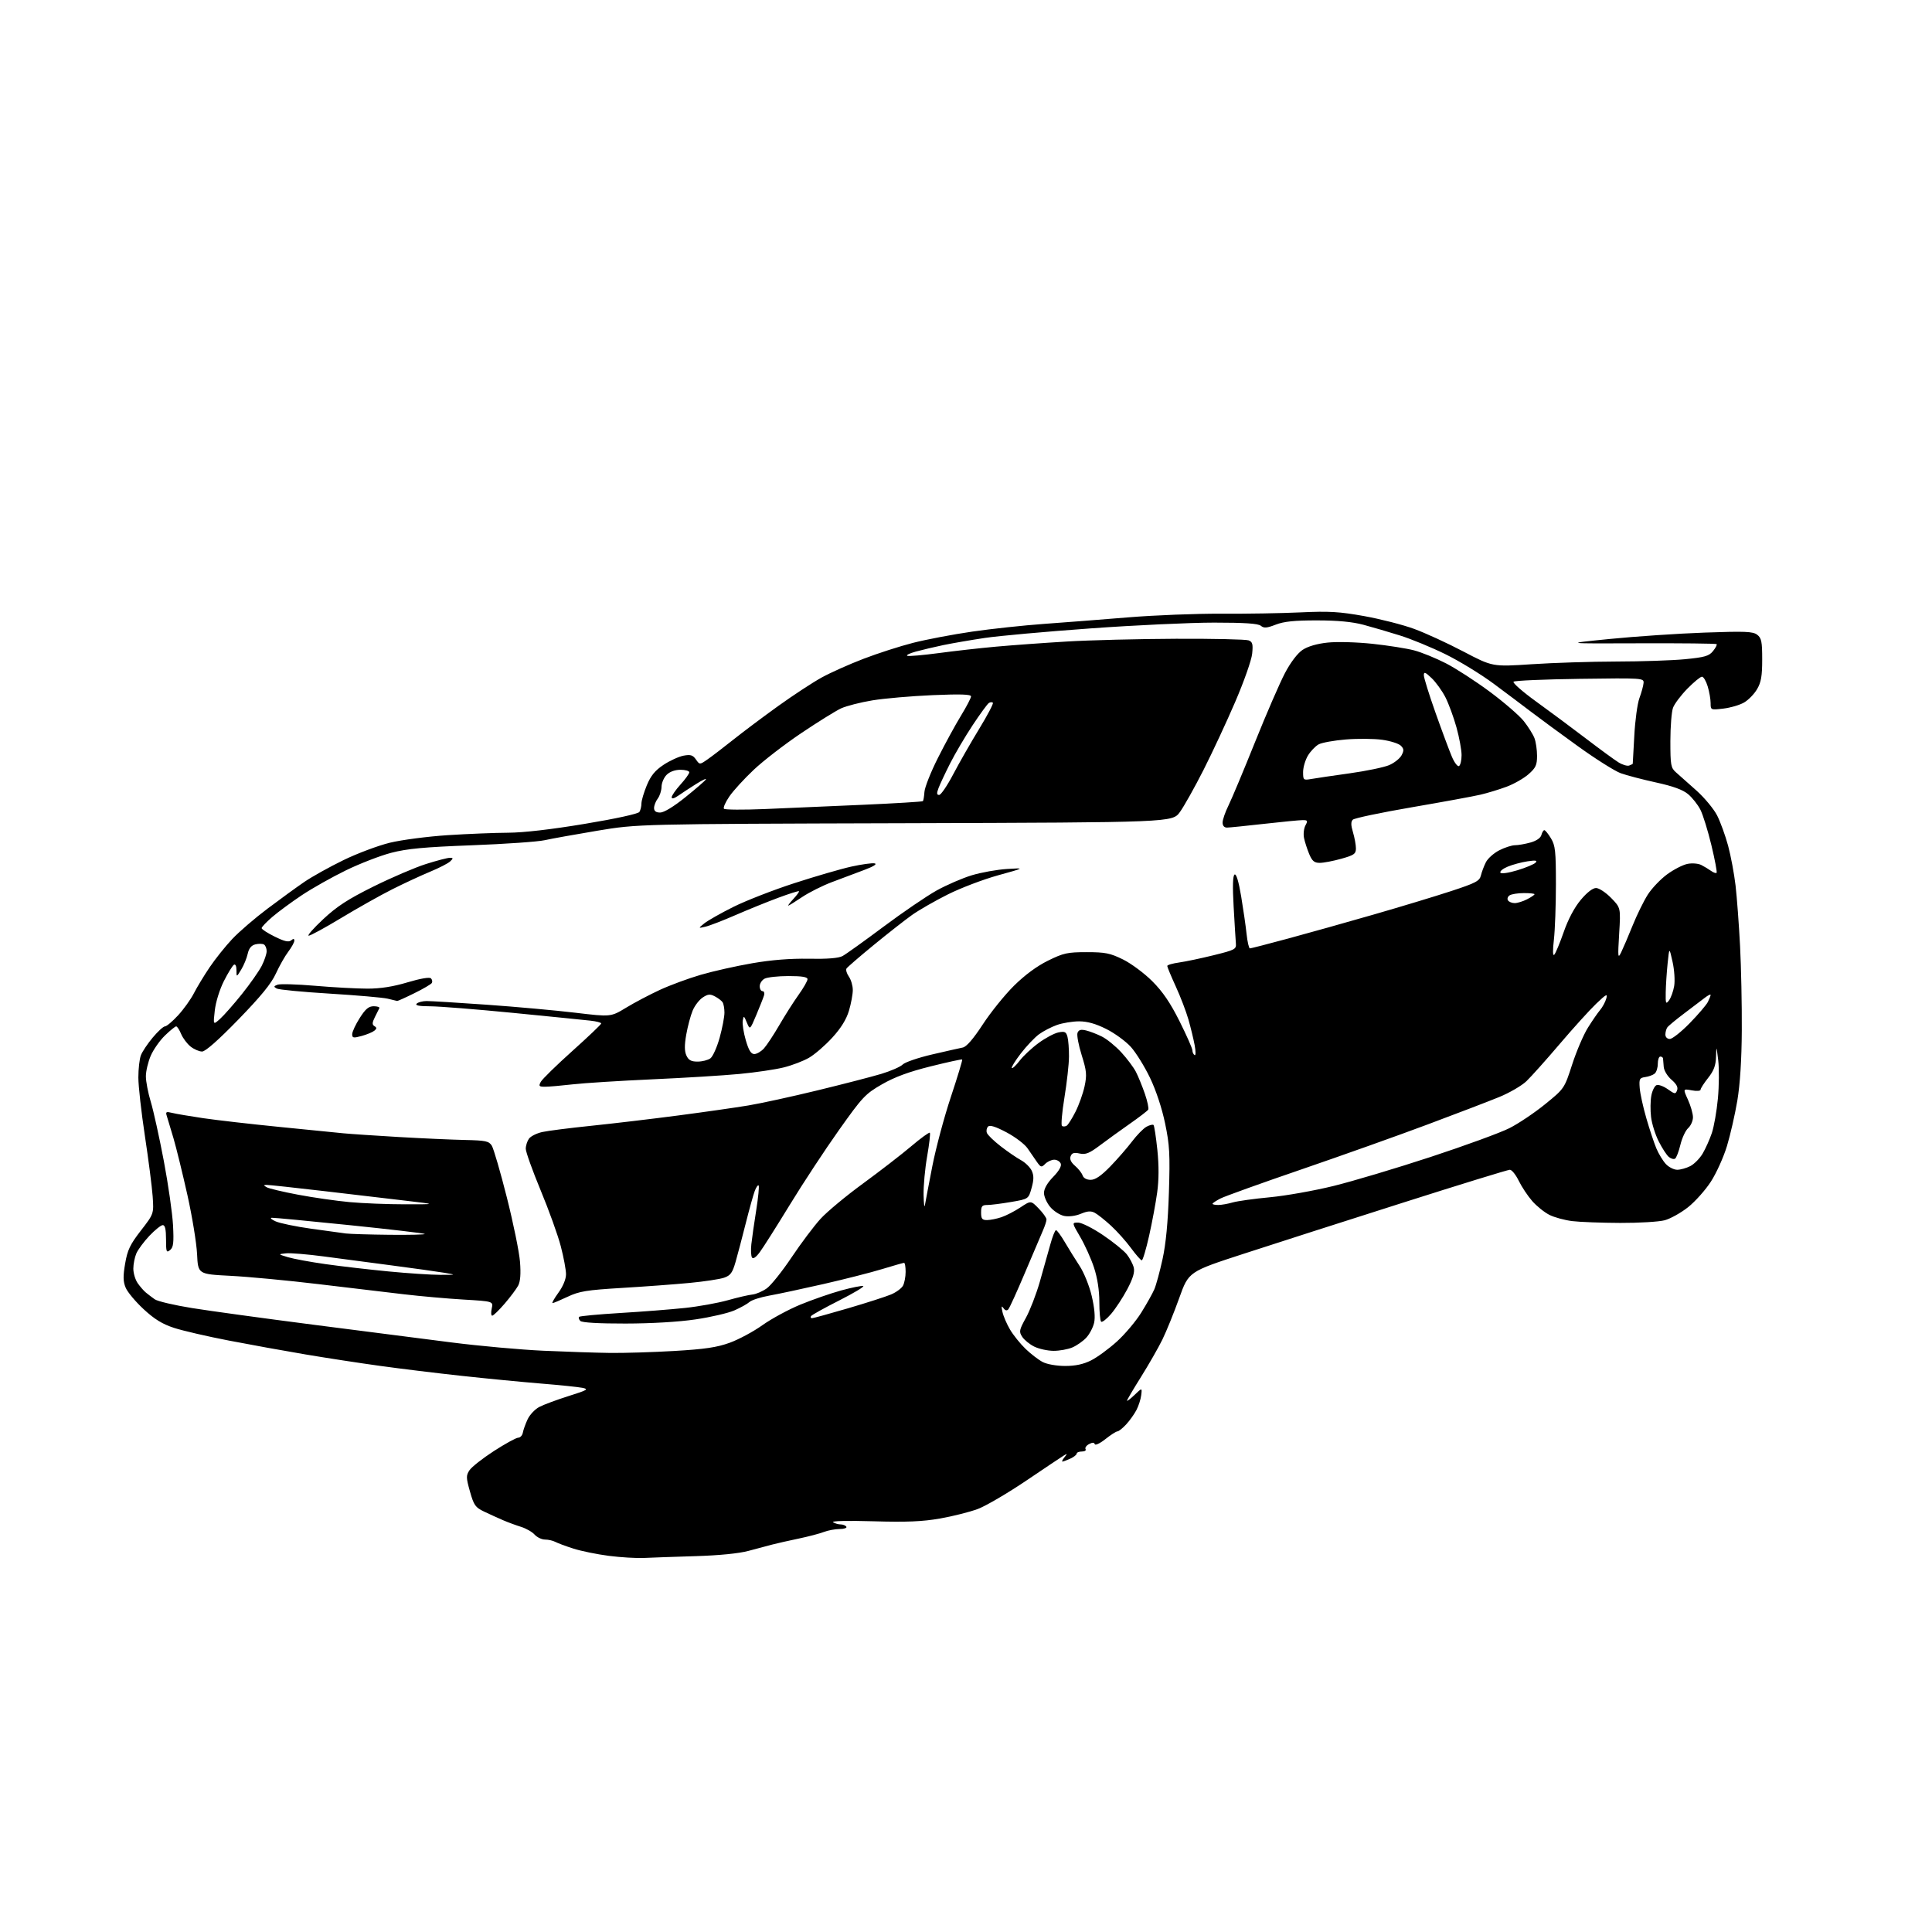 <?xml version="1.0" encoding="UTF-8" standalone="no"?>
<svg 
  version="1.1" 
  xmlns="http://www.w3.org/2000/svg" 
  xmlns:xlink="http://www.w3.org/1999/xlink" 
  xmlns:svg="http://www.w3.org/2000/svg"
  xmlns:rdf="http://www.w3.org/1999/02/22-rdf-syntax-ns#"
  xmlns:cc="http://creativecommons.org/ns#"
  xmlns:dc="http://purl.org/dc/elements/1.1/"
  viewBox="0 0 768 768"
  width="768"
  height="768"
>
<style>svg {background-color: white; }</style>"
<path stroke="none" fill="black" fill-rule="evenodd" d="M256.00,619.31C252.97,619.45 246.68,619.07 242.00,618.47C237.32,617.86 231.03,616.58 228.00,615.61C224.97,614.65 221.72,613.44 220.76,612.93C219.81,612.42 217.97,612.00 216.67,612.00C215.37,612.00 213.51,611.12 212.53,610.04C211.56,608.96 209.13,607.57 207.13,606.95C205.13,606.33 201.93,605.15 200.00,604.32C198.07,603.49 194.71,601.96 192.52,600.92C188.95,599.22 188.38,598.41 186.82,592.91C185.26,587.37 185.24,586.56 186.63,584.44C187.48,583.15 191.84,579.72 196.33,576.81C200.83,573.91 205.17,571.52 205.99,571.51C206.80,571.50 207.64,570.60 207.84,569.50C208.03,568.40 208.89,566.02 209.73,564.21C210.58,562.39 212.67,560.18 214.38,559.28C216.10,558.38 221.32,556.44 226.00,554.96C233.55,552.58 234.17,552.22 231.50,551.68C229.85,551.35 222.43,550.58 215.00,549.98C207.57,549.37 193.40,548.00 183.50,546.92C173.60,545.85 158.97,544.06 151.00,542.95C143.03,541.85 129.75,539.81 121.50,538.42C113.25,537.03 99.53,534.55 91.00,532.90C82.47,531.26 72.67,528.99 69.20,527.86C64.54,526.34 61.39,524.41 57.08,520.41C53.87,517.44 50.66,513.60 49.95,511.87C48.92,509.40 48.88,507.33 49.75,502.27C50.67,496.89 51.70,494.72 56.01,489.16C61.17,482.50 61.17,482.50 60.68,475.50C60.40,471.65 59.01,460.85 57.59,451.50C56.17,442.15 55.00,431.72 55.00,428.32C55.00,424.91 55.45,420.95 56.00,419.51C56.54,418.07 58.66,414.89 60.71,412.45C62.75,410.00 64.95,408.00 65.58,408.00C66.22,408.00 68.57,406.02 70.80,403.60C73.03,401.18 75.85,397.24 77.07,394.85C78.29,392.46 81.11,387.80 83.34,384.50C85.57,381.20 89.61,376.14 92.33,373.26C95.05,370.37 101.38,364.93 106.39,361.17C111.40,357.40 117.97,352.63 121.00,350.56C124.03,348.49 131.00,344.61 136.50,341.93C142.00,339.25 150.32,336.13 155.00,334.99C159.68,333.86 170.03,332.51 178.00,331.99C185.97,331.48 196.78,331.04 202.00,331.02C208.03,331.00 219.15,329.72 232.43,327.50C244.69,325.47 253.70,323.50 254.17,322.76C254.61,322.07 254.98,320.55 254.98,319.38C254.99,318.22 255.96,314.96 257.13,312.14C258.72,308.32 260.40,306.26 263.77,304.03C266.26,302.38 269.83,300.75 271.71,300.39C274.51,299.87 275.41,300.14 276.64,301.89C278.14,304.04 278.14,304.04 281.32,301.82C283.07,300.60 287.65,297.10 291.50,294.03C295.35,290.96 303.39,284.93 309.36,280.64C315.34,276.35 323.11,271.25 326.63,269.32C330.15,267.38 337.64,264.03 343.27,261.88C348.89,259.72 357.77,256.86 363.00,255.53C368.23,254.20 378.80,252.19 386.50,251.07C394.20,249.96 407.02,248.58 415.00,248.01C422.98,247.44 438.05,246.27 448.50,245.41C458.95,244.55 475.60,243.90 485.50,243.96C495.40,244.02 509.57,243.78 517.00,243.43C528.31,242.90 532.40,243.14 542.24,244.90C548.69,246.06 557.62,248.34 562.07,249.97C566.53,251.59 575.38,255.66 581.74,259.00C593.31,265.07 593.31,265.07 608.89,264.04C617.46,263.47 632.57,262.99 642.48,262.97C652.39,262.96 664.68,262.54 669.78,262.05C677.67,261.28 679.34,260.80 680.94,258.83C681.98,257.55 682.63,256.30 682.38,256.05C682.14,255.81 668.34,255.66 651.72,255.72C621.50,255.84 621.50,255.84 640.00,253.99C650.17,252.98 667.05,251.84 677.50,251.47C693.73,250.89 696.79,251.01 698.50,252.31C700.22,253.63 700.50,255.02 700.50,262.17C700.50,268.75 700.07,271.23 698.46,273.96C697.35,275.87 695.03,278.25 693.31,279.25C691.60,280.25 687.90,281.34 685.10,281.67C680.05,282.27 680.00,282.25 680.00,279.51C680.00,277.98 679.48,274.99 678.84,272.87C678.20,270.74 677.18,269.00 676.55,269.00C675.93,269.00 673.33,271.14 670.77,273.75C668.21,276.36 665.64,279.77 665.06,281.32C664.48,282.86 664.00,288.84 664.00,294.60C664.00,304.21 664.19,305.23 666.25,307.04C667.49,308.12 671.14,311.36 674.36,314.25C677.58,317.13 681.29,321.61 682.60,324.19C683.90,326.77 685.86,332.17 686.95,336.19C688.03,340.21 689.36,347.32 689.91,352.00C690.45,356.68 691.26,367.48 691.70,376.00C692.14,384.52 692.45,399.60 692.39,409.50C692.33,421.21 691.70,431.00 690.62,437.50C689.69,443.00 687.84,451.12 686.50,455.55C685.16,459.98 682.28,466.35 680.10,469.72C677.93,473.08 673.84,477.66 671.01,479.90C668.19,482.13 664.01,484.46 661.74,485.07C659.46,485.68 651.50,486.16 644.05,486.13C636.60,486.10 628.02,485.78 625.00,485.41C621.98,485.04 617.88,483.93 615.91,482.93C613.93,481.93 610.86,479.47 609.09,477.45C607.32,475.43 604.91,471.80 603.73,469.39C602.56,466.98 600.97,465.00 600.19,465.00C599.41,465.00 580.27,470.89 557.64,478.10C535.01,485.30 506.60,494.41 494.51,498.35C472.52,505.50 472.52,505.50 468.76,516.00C466.69,521.77 463.68,529.20 462.06,532.51C460.44,535.81 456.61,542.49 453.56,547.36C450.50,552.23 448.00,556.48 448.00,556.79C448.00,557.11 449.35,556.08 451.00,554.50C454.01,551.62 454.01,551.62 453.66,554.56C453.47,556.18 452.62,558.85 451.76,560.50C450.90,562.15 449.05,564.74 447.65,566.25C446.24,567.76 444.69,569.00 444.19,569.00C443.68,569.00 441.54,570.38 439.41,572.07C437.29,573.76 435.39,574.66 435.19,574.08C434.95,573.34 434.25,573.33 432.89,574.06C431.82,574.63 431.21,575.53 431.53,576.05C431.85,576.57 431.19,577.00 430.06,577.00C428.93,577.00 428.00,577.38 428.00,577.84C428.00,578.30 426.85,579.20 425.45,579.84C424.05,580.48 422.65,581.00 422.33,581.00C422.01,581.00 422.37,580.24 423.13,579.31C424.31,577.85 424.29,577.74 423.00,578.51C422.18,579.01 415.43,583.52 408.00,588.54C400.57,593.56 391.88,598.65 388.68,599.85C385.48,601.04 378.73,602.75 373.68,603.63C366.65,604.86 360.43,605.12 347.13,604.73C337.12,604.44 330.34,604.60 331.13,605.10C331.88,605.58 333.26,605.98 334.19,605.98C335.12,605.99 336.13,606.40 336.44,606.90C336.74,607.39 335.53,607.81 333.75,607.81C331.96,607.82 329.15,608.35 327.50,608.98C325.86,609.62 321.36,610.80 317.50,611.61C313.65,612.41 308.93,613.48 307.00,613.98C305.07,614.48 300.80,615.62 297.50,616.51C293.77,617.52 285.82,618.31 276.50,618.59C268.25,618.84 259.02,619.16 256.00,619.31zM423.39,542.99C427.47,543.00 430.64,542.32 433.70,540.79C436.13,539.58 440.75,536.20 443.97,533.29C447.19,530.37 451.57,525.18 453.70,521.74C455.83,518.31 458.15,514.17 458.86,512.53C459.57,510.90 461.04,505.50 462.13,500.53C463.47,494.40 464.28,485.88 464.66,474.00C465.14,458.80 464.94,455.20 463.15,446.59C461.90,440.56 459.55,433.45 457.15,428.45C454.98,423.93 451.54,418.39 449.52,416.15C447.49,413.91 443.10,410.71 439.76,409.04C435.57,406.94 432.22,406.00 428.97,406.00C426.37,406.00 422.41,406.65 420.16,407.44C417.91,408.24 414.68,409.91 412.98,411.17C411.28,412.43 408.05,415.84 405.80,418.75C403.56,421.67 401.94,424.28 402.22,424.55C402.50,424.83 403.89,423.52 405.33,421.64C406.76,419.76 410.15,416.59 412.86,414.61C415.56,412.62 419.11,410.73 420.75,410.40C423.26,409.90 423.81,410.16 424.34,412.15C424.69,413.44 424.96,416.98 424.94,420.00C424.92,423.02 424.10,430.36 423.13,436.30C422.15,442.24 421.72,447.33 422.17,447.61C422.63,447.89 423.46,447.83 424.02,447.49C424.58,447.14 426.16,444.65 427.52,441.95C428.89,439.25 430.51,434.70 431.13,431.85C432.10,427.29 431.96,425.76 429.98,419.42C428.73,415.45 427.99,411.47 428.33,410.57C428.80,409.37 429.67,409.12 431.73,409.62C433.25,409.98 436.10,411.08 438.04,412.06C439.99,413.03 443.44,415.84 445.71,418.30C447.98,420.76 450.59,424.25 451.53,426.05C452.46,427.85 454.06,431.78 455.10,434.78C456.13,437.78 456.73,440.63 456.44,441.10C456.14,441.58 452.89,444.08 449.20,446.66C445.52,449.23 440.16,453.11 437.29,455.26C433.03,458.47 431.56,459.06 429.17,458.54C426.94,458.05 426.10,458.30 425.59,459.63C425.14,460.79 425.73,462.05 427.34,463.43C428.67,464.57 430.02,466.29 430.35,467.25C430.71,468.32 431.95,469.00 433.56,469.00C435.40,469.00 437.70,467.44 441.34,463.70C444.18,460.78 448.07,456.30 450.00,453.76C451.93,451.21 454.51,448.57 455.75,447.89C456.99,447.22 458.24,446.91 458.55,447.21C458.85,447.52 459.53,451.98 460.07,457.13C460.71,463.38 460.69,469.00 460.00,474.00C459.44,478.12 457.99,485.89 456.79,491.25C455.58,496.61 454.28,501.00 453.88,501.00C453.49,501.00 451.57,498.82 449.61,496.15C447.65,493.48 444.08,489.48 441.67,487.26C439.26,485.04 436.36,482.73 435.23,482.13C433.68,481.29 432.33,481.38 429.65,482.50C427.56,483.37 424.87,483.72 423.04,483.36C421.35,483.02 418.84,481.42 417.48,479.79C416.12,478.17 415.00,475.66 415.00,474.22C415.00,472.54 416.32,470.23 418.63,467.86C420.94,465.50 422.05,463.57 421.67,462.57C421.33,461.71 420.18,461.00 419.10,461.00C418.02,461.00 416.41,461.74 415.51,462.63C414.00,464.15 413.75,464.09 412.19,461.88C411.26,460.57 409.59,458.15 408.48,456.50C407.37,454.85 403.61,451.99 400.13,450.14C395.76,447.83 393.49,447.11 392.77,447.83C392.20,448.40 391.99,449.54 392.31,450.36C392.63,451.19 395.10,453.58 397.82,455.68C400.53,457.78 404.16,460.27 405.88,461.20C407.59,462.14 409.51,464.03 410.14,465.41C411.01,467.31 410.99,468.97 410.06,472.27C408.85,476.62 408.85,476.62 401.90,477.81C398.09,478.46 393.85,479.00 392.48,479.00C390.39,479.00 390.00,479.47 390.00,482.00C390.00,484.48 390.41,485.00 392.35,485.00C393.64,485.00 396.23,484.48 398.10,483.85C399.97,483.22 403.37,481.47 405.65,479.95C409.80,477.20 409.80,477.20 412.90,480.40C414.61,482.16 416.00,484.12 416.00,484.76C416.00,485.41 415.35,487.41 414.55,489.22C413.75,491.02 410.54,498.57 407.41,506.00C404.27,513.42 401.31,519.95 400.81,520.49C400.23,521.13 399.55,520.96 398.88,519.99C398.10,518.88 398.00,519.27 398.49,521.50C398.84,523.15 400.19,526.30 401.49,528.50C402.78,530.70 405.56,534.16 407.67,536.19C409.78,538.22 412.85,540.58 414.50,541.43C416.21,542.32 420.03,542.99 423.39,542.99zM242.50,537.81C248.00,537.88 259.50,537.53 268.05,537.03C280.24,536.31 284.99,535.61 290.09,533.76C293.66,532.46 299.49,529.33 303.04,526.80C306.59,524.26 313.37,520.59 318.10,518.63C322.84,516.68 330.17,514.13 334.39,512.97C338.62,511.81 342.56,511.02 343.15,511.22C343.74,511.41 339.43,514.00 333.56,516.97C327.69,519.94 322.67,522.73 322.39,523.18C322.11,523.63 322.29,524.00 322.79,524.00C323.29,524.00 329.73,522.23 337.10,520.07C344.47,517.91 352.17,515.43 354.21,514.57C356.26,513.71 358.39,512.13 358.96,511.07C359.53,510.00 360.00,507.53 360.00,505.57C360.00,503.60 359.73,502.00 359.39,502.00C359.06,502.00 355.12,503.12 350.63,504.49C346.15,505.86 335.64,508.53 327.28,510.44C318.93,512.34 309.26,514.41 305.79,515.03C302.33,515.65 298.81,516.79 297.96,517.54C297.12,518.30 294.42,519.81 291.96,520.89C289.51,521.97 282.55,523.59 276.50,524.48C269.79,525.48 258.92,526.12 248.63,526.13C238.02,526.15 231.36,525.76 230.70,525.10C230.11,524.51 229.89,523.78 230.20,523.46C230.52,523.15 237.91,522.46 246.64,521.93C255.36,521.41 266.90,520.50 272.28,519.93C277.67,519.36 285.32,517.98 289.28,516.87C293.25,515.75 297.68,514.73 299.11,514.59C300.55,514.45 303.11,513.34 304.81,512.14C306.50,510.93 310.95,505.37 314.69,499.78C318.44,494.19 323.61,487.31 326.18,484.50C328.75,481.68 336.37,475.35 343.10,470.44C349.82,465.52 358.43,458.87 362.23,455.65C366.02,452.43 369.35,450.02 369.62,450.28C369.89,450.55 369.41,454.76 368.56,459.64C367.70,464.51 367.07,471.43 367.14,475.00C367.21,478.57 367.46,480.38 367.68,479.00C367.91,477.62 369.24,470.65 370.63,463.50C372.03,456.35 375.34,443.98 378.00,436.00C380.65,428.02 382.67,421.35 382.49,421.17C382.32,420.99 376.66,422.22 369.93,423.90C361.23,426.07 355.63,428.14 350.59,431.04C343.96,434.86 342.86,436.03 333.50,449.22C328.00,456.97 319.21,470.33 313.97,478.91C308.73,487.48 303.36,495.96 302.03,497.75C300.50,499.82 299.37,500.59 298.92,499.87C298.54,499.25 298.42,496.89 298.67,494.62C298.91,492.36 299.78,486.28 300.60,481.13C301.42,475.97 301.85,471.52 301.57,471.24C301.29,470.95 300.59,471.94 300.03,473.42C299.47,474.90 297.85,480.70 296.44,486.31C295.03,491.91 293.21,498.83 292.39,501.67C291.16,505.95 290.38,507.02 287.86,507.90C286.18,508.49 280.01,509.42 274.15,509.98C268.29,510.54 256.18,511.44 247.24,511.97C233.15,512.82 230.27,513.29 225.64,515.48C222.71,516.86 220.01,518.00 219.65,518.00C219.28,518.00 220.34,516.13 221.99,513.85C223.83,511.32 225.00,508.47 225.00,506.54C225.00,504.80 224.07,499.80 222.93,495.44C221.80,491.07 218.20,481.07 214.93,473.21C211.67,465.35 209.00,457.90 209.00,456.65C209.00,455.40 209.58,453.60 210.28,452.63C210.98,451.67 213.34,450.49 215.53,450.00C217.71,449.51 226.47,448.40 235.00,447.52C243.53,446.64 259.05,444.80 269.50,443.43C279.95,442.06 292.55,440.26 297.50,439.43C302.45,438.61 314.82,435.91 325.00,433.43C335.18,430.96 346.58,428.01 350.34,426.88C354.09,425.75 357.92,424.08 358.84,423.16C359.76,422.24 365.01,420.45 370.50,419.17C376.00,417.89 381.50,416.65 382.72,416.41C384.19,416.12 386.89,413.00 390.66,407.24C393.80,402.43 399.37,395.52 403.04,391.88C407.37,387.60 412.14,384.07 416.59,381.88C422.76,378.84 424.32,378.50 431.98,378.50C439.35,378.50 441.29,378.89 446.39,381.39C449.64,382.99 454.88,386.88 458.04,390.04C462.20,394.20 465.21,398.62 468.90,405.99C471.70,411.59 474.00,416.79 474.00,417.53C474.00,418.27 474.39,419.12 474.87,419.42C475.35,419.72 475.37,418.00 474.90,415.50C474.44,413.05 473.33,408.45 472.42,405.27C471.51,402.10 469.25,396.17 467.38,392.11C465.52,388.04 464.00,384.39 464.00,383.99C464.00,383.59 466.14,382.96 468.75,382.60C471.36,382.23 477.55,380.93 482.50,379.70C490.96,377.61 491.49,377.33 491.28,374.99C491.17,373.62 490.76,367.05 490.39,360.40C489.93,352.30 490.06,348.08 490.76,347.65C491.43,347.23 492.38,350.35 493.37,356.25C494.22,361.34 495.20,368.09 495.53,371.25C495.87,374.41 496.46,377.00 496.86,377.00C497.25,377.00 504.08,375.24 512.03,373.09C519.99,370.94 535.27,366.66 546.00,363.56C556.73,360.47 570.58,356.28 576.79,354.24C586.64,351.01 588.15,350.22 588.68,348.02C589.01,346.63 589.90,344.27 590.66,342.76C591.42,341.25 593.81,339.12 595.98,338.01C598.15,336.90 600.95,336.00 602.21,335.99C603.47,335.99 606.24,335.51 608.36,334.92C610.76,334.25 612.42,333.11 612.73,331.92C613.01,330.86 613.53,330.00 613.90,330.00C614.27,330.00 615.45,331.46 616.53,333.25C618.26,336.10 618.50,338.36 618.50,351.50C618.50,359.75 618.14,369.65 617.70,373.50C617.19,377.96 617.24,380.14 617.85,379.50C618.38,378.95 620.06,374.90 621.60,370.50C623.35,365.46 625.85,360.74 628.35,357.75C630.81,354.80 633.12,353.00 634.45,353.00C635.63,353.00 638.32,354.77 640.43,356.93C644.27,360.86 644.27,360.86 643.64,371.18C643.07,380.67 643.14,381.26 644.47,378.50C645.27,376.85 647.31,372.08 649.00,367.89C650.69,363.71 653.38,358.22 654.98,355.69C656.58,353.16 660.06,349.51 662.70,347.57C665.34,345.63 669.00,343.76 670.83,343.40C672.68,343.04 675.11,343.24 676.33,343.87C677.52,344.48 679.27,345.54 680.20,346.21C681.14,346.88 682.11,347.22 682.37,346.96C682.63,346.71 681.70,341.77 680.31,336.00C678.92,330.22 676.95,323.87 675.94,321.88C674.92,319.88 672.73,317.11 671.07,315.71C668.97,313.94 665.11,312.53 658.28,311.04C652.90,309.86 646.60,308.21 644.27,307.37C641.94,306.53 634.29,301.71 627.27,296.65C620.25,291.59 611.87,285.43 608.65,282.97C605.43,280.51 598.68,275.44 593.65,271.71C588.62,267.98 580.00,262.71 574.50,260.02C569.00,257.32 560.90,253.98 556.50,252.61C552.10,251.23 545.58,249.32 542.00,248.36C537.56,247.18 531.70,246.62 523.50,246.62C514.56,246.61 510.38,247.04 507.11,248.31C503.55,249.69 502.43,249.77 501.21,248.76C500.12,247.86 494.84,247.50 482.60,247.50C473.19,247.50 451.10,248.53 433.50,249.80C415.90,251.06 397.00,252.77 391.50,253.59C386.01,254.41 378.58,255.69 375.00,256.43C371.43,257.18 366.48,258.35 364.00,259.03C361.52,259.71 360.04,260.46 360.69,260.70C361.35,260.93 366.97,260.44 373.19,259.61C379.41,258.77 389.68,257.62 396.00,257.05C402.32,256.48 414.93,255.56 424.00,255.02C433.07,254.47 452.65,253.98 467.50,253.92C482.35,253.86 495.34,254.15 496.36,254.56C497.91,255.17 498.14,256.08 497.75,259.90C497.49,262.43 494.46,271.02 491.02,279.00C487.59,286.98 481.91,299.17 478.40,306.09C474.89,313.01 470.67,320.53 469.03,322.80C466.04,326.92 466.04,326.92 359.77,327.24C253.50,327.55 253.50,327.55 237.42,330.23C228.58,331.71 219.16,333.40 216.48,334.00C213.80,334.60 200.79,335.51 187.56,336.01C168.57,336.73 161.81,337.36 155.50,339.01C151.10,340.16 143.00,343.30 137.50,345.98C132.00,348.66 124.12,353.10 120.00,355.84C115.88,358.59 110.59,362.48 108.25,364.49C105.91,366.51 104.00,368.51 104.00,368.95C104.00,369.39 106.34,370.91 109.21,372.32C113.03,374.22 114.76,374.62 115.71,373.83C116.64,373.05 117.00,373.09 117.00,373.94C117.00,374.60 115.91,376.57 114.59,378.32C113.26,380.07 111.05,383.98 109.67,387.00C107.86,390.98 103.73,396.03 94.78,405.25C86.81,413.45 81.66,418.00 80.33,418.00C79.20,418.00 77.14,417.12 75.77,416.03C74.40,414.95 72.71,412.70 72.01,411.03C71.32,409.37 70.43,408.00 70.03,408.00C69.63,408.00 67.62,409.64 65.56,411.64C63.49,413.64 60.95,417.28 59.90,419.72C58.86,422.17 57.99,425.82 57.99,427.83C57.98,429.85 58.86,434.43 59.94,438.00C61.02,441.57 63.35,452.15 65.12,461.50C66.89,470.85 68.53,482.34 68.78,487.03C69.14,494.04 68.94,495.81 67.61,496.91C66.16,498.11 66.00,497.68 66.00,492.62C66.00,488.69 65.61,487.00 64.71,487.00C64.00,487.00 61.61,488.91 59.39,491.25C57.18,493.59 54.84,496.76 54.18,498.30C53.53,499.84 53.00,502.55 53.00,504.32C53.00,506.10 53.77,508.67 54.70,510.03C55.64,511.39 57.10,513.08 57.95,513.78C58.80,514.49 60.41,515.71 61.51,516.49C62.62,517.28 69.31,518.85 76.38,519.98C83.45,521.12 105.05,524.08 124.37,526.57C143.69,529.06 168.50,532.24 179.50,533.64C190.50,535.04 206.93,536.53 216.00,536.94C225.07,537.35 237.00,537.74 242.50,537.81zM418.78,536.98C416.43,536.96 413.00,536.21 411.16,535.31C409.33,534.41 407.17,532.66 406.36,531.42C405.01,529.36 405.13,528.73 407.82,523.84C409.44,520.90 411.93,514.45 413.35,509.50C414.77,504.55 416.64,497.91 417.50,494.75C418.35,491.59 419.38,489.01 419.78,489.01C420.18,489.02 421.75,491.16 423.28,493.76C424.81,496.37 427.46,500.64 429.17,503.25C430.92,505.91 433.04,511.20 433.99,515.23C435.09,519.91 435.42,523.64 434.93,525.82C434.51,527.68 433.12,530.33 431.83,531.73C430.55,533.12 428.05,534.87 426.28,535.63C424.51,536.38 421.14,536.99 418.78,536.98zM441.68,522.30C439.89,524.38 438.10,525.77 437.71,525.38C437.32,524.99 437.00,521.44 437.00,517.50C437.00,512.91 436.24,508.02 434.90,503.92C433.74,500.39 431.28,494.91 429.43,491.75C426.06,486.00 426.06,486.00 428.58,486.00C429.96,486.00 434.40,488.23 438.44,490.96C442.48,493.69 446.75,497.14 447.92,498.62C449.09,500.11 450.33,502.47 450.68,503.86C451.13,505.66 450.40,508.14 448.13,512.45C446.37,515.78 443.47,520.21 441.68,522.30zM195.67,523.00C195.21,523.00 195.12,521.72 195.47,520.15C196.09,517.30 196.09,517.30 184.30,516.60C177.81,516.22 167.10,515.27 160.50,514.49C153.90,513.71 138.60,511.89 126.50,510.45C114.40,509.00 98.70,507.52 91.61,507.16C78.72,506.50 78.72,506.50 78.34,498.50C78.12,494.10 76.39,483.52 74.49,475.00C72.58,466.48 70.10,456.35 68.97,452.50C67.83,448.65 66.63,444.65 66.30,443.60C65.77,441.96 66.05,441.80 68.42,442.39C69.92,442.77 75.50,443.71 80.82,444.50C86.14,445.28 99.72,446.84 111.00,447.96C122.28,449.09 133.75,450.23 136.50,450.50C139.25,450.77 149.15,451.43 158.50,451.98C167.85,452.52 179.71,453.05 184.85,453.16C193.09,453.34 194.35,453.61 195.50,455.43C196.21,456.57 198.91,465.82 201.48,476.00C204.05,486.18 206.40,497.68 206.71,501.57C207.09,506.41 206.85,509.41 205.97,511.07C205.25,512.41 202.83,515.64 200.58,518.25C198.34,520.86 196.13,523.00 195.67,523.00zM175.00,506.77C181.50,506.77 181.50,506.77 176.50,505.93C173.75,505.47 164.53,504.18 156.00,503.06C147.47,501.94 135.19,500.31 128.69,499.45C122.20,498.59 115.45,498.03 113.69,498.22C110.50,498.56 110.50,498.56 114.48,499.76C116.67,500.42 123.42,501.67 129.48,502.52C135.54,503.38 146.80,504.68 154.50,505.42C162.20,506.17 171.43,506.77 175.00,506.77zM154.92,490.85C162.85,490.93 169.12,490.78 168.85,490.52C168.58,490.25 155.15,488.68 139.00,487.02C122.85,485.36 108.93,484.04 108.07,484.08C107.21,484.13 107.90,484.78 109.61,485.53C111.32,486.28 117.62,487.58 123.61,488.42C129.60,489.26 135.85,490.12 137.50,490.33C139.15,490.53 146.99,490.77 154.92,490.85zM161.00,478.73C173.50,478.74 173.50,478.74 162.00,477.38C155.68,476.64 140.82,474.89 129.00,473.50C117.17,472.12 106.83,471.00 106.00,471.02C104.69,471.06 104.69,471.17 106.03,471.96C106.88,472.45 112.50,473.79 118.53,474.92C124.56,476.06 133.78,477.38 139.00,477.86C144.22,478.34 154.12,478.73 161.00,478.73zM484.26,479.00C485.50,479.00 488.09,478.55 490.01,477.99C491.93,477.44 498.58,476.51 504.80,475.93C511.01,475.35 522.36,473.34 530.02,471.46C537.67,469.58 555.09,464.38 568.72,459.90C582.35,455.42 596.42,450.28 600.00,448.47C603.58,446.67 609.96,442.39 614.18,438.96C621.86,432.72 621.86,432.72 624.96,423.15C626.66,417.89 629.47,411.32 631.21,408.54C632.94,405.77 635.12,402.60 636.06,401.50C637.00,400.40 638.10,398.38 638.50,397.00C639.12,394.84 638.58,395.11 634.50,399.00C631.91,401.48 625.39,408.68 620.01,415.00C614.63,421.32 608.67,427.98 606.77,429.80C604.87,431.61 599.98,434.45 595.90,436.11C591.83,437.78 579.05,442.67 567.50,446.99C555.95,451.32 533.39,459.35 517.36,464.85C501.33,470.34 486.82,475.56 485.11,476.44C483.40,477.33 482.00,478.26 482.00,478.53C482.00,478.79 483.02,479.00 484.26,479.00zM666.72,465.00C668.03,465.00 670.37,464.34 671.93,463.54C673.49,462.73 675.69,460.49 676.83,458.56C677.97,456.63 679.61,452.97 680.47,450.44C681.33,447.91 682.42,441.71 682.89,436.67C683.36,431.63 683.42,424.80 683.02,421.50C682.31,415.64 682.29,415.60 682.15,420.11C682.04,423.59 681.26,425.65 679.00,428.50C677.35,430.58 676.00,432.68 676.00,433.18C676.00,433.68 674.42,433.80 672.50,433.43C669.00,432.78 669.00,432.78 670.98,437.14C672.07,439.54 672.97,442.67 672.98,444.10C672.99,445.52 672.14,447.47 671.08,448.43C670.02,449.38 668.63,452.38 667.98,455.09C667.33,457.79 666.37,460.27 665.86,460.59C665.34,460.91 664.22,460.60 663.38,459.90C662.53,459.20 660.73,456.42 659.37,453.73C658.00,451.04 656.63,446.67 656.32,444.01C656.00,441.36 656.05,437.54 656.43,435.54C656.80,433.53 657.74,431.65 658.52,431.35C659.29,431.06 661.30,431.79 662.97,432.98C665.77,434.97 666.06,435.01 666.67,433.41C667.13,432.23 666.43,430.91 664.44,429.20C662.83,427.81 661.47,425.56 661.36,424.11C661.25,422.67 661.13,421.16 661.08,420.75C661.04,420.34 660.55,420.00 660.00,420.00C659.45,420.00 659.00,421.29 659.00,422.88C659.00,424.46 658.44,426.22 657.75,426.78C657.06,427.35 655.38,427.96 654.00,428.15C651.74,428.47 651.53,428.89 651.81,432.50C651.98,434.70 653.16,440.10 654.44,444.50C655.71,448.90 657.50,454.29 658.42,456.49C659.34,458.68 661.05,461.49 662.22,462.74C663.39,463.98 665.42,465.00 666.72,465.00zM216.71,431.99C214.26,432.00 214.05,431.77 214.97,430.05C215.55,428.97 221.19,423.46 227.50,417.80C233.82,412.13 238.99,407.21 238.99,406.85C239.00,406.49 237.09,405.99 234.75,405.73C232.41,405.46 218.57,404.08 204.00,402.64C189.43,401.21 174.60,400.03 171.05,400.02C166.64,400.01 164.92,399.68 165.63,398.97C166.19,398.41 167.97,397.94 169.58,397.93C171.18,397.92 181.95,398.57 193.50,399.39C205.05,400.21 220.87,401.64 228.66,402.57C242.81,404.26 242.81,404.26 248.86,400.59C252.18,398.57 258.23,395.38 262.30,393.50C266.37,391.62 273.70,388.91 278.60,387.49C283.49,386.06 292.68,384.00 299.00,382.91C306.66,381.58 314.18,380.98 321.52,381.12C328.88,381.25 333.32,380.90 334.91,380.05C336.22,379.35 343.54,374.11 351.17,368.41C358.81,362.70 368.31,356.23 372.28,354.01C376.25,351.80 382.57,349.07 386.32,347.93C390.08,346.80 396.38,345.67 400.32,345.43C407.50,344.98 407.50,344.98 396.78,347.94C390.89,349.57 381.89,352.99 376.78,355.55C371.68,358.10 365.25,361.79 362.50,363.75C359.75,365.71 352.91,371.07 347.30,375.67C341.69,380.27 336.83,384.47 336.49,385.01C336.16,385.55 336.59,387.00 337.44,388.22C338.30,389.44 339.00,391.84 339.00,393.54C339.00,395.24 338.32,398.94 337.48,401.76C336.44,405.24 334.32,408.68 330.84,412.48C328.03,415.56 323.88,419.15 321.62,420.46C319.35,421.78 314.80,423.52 311.50,424.33C308.20,425.15 300.32,426.31 294.00,426.91C287.68,427.52 272.02,428.48 259.22,429.05C246.42,429.63 232.24,430.52 227.72,431.04C223.20,431.56 218.25,431.99 216.71,431.99zM277.29,422.00C279.12,422.00 281.41,421.42 282.39,420.71C283.36,420.00 285.02,416.29 286.08,412.48C287.13,408.66 287.99,404.18 287.98,402.52C287.98,400.86 287.64,399.00 287.23,398.40C286.83,397.79 285.46,396.75 284.18,396.08C282.27,395.07 281.42,395.15 279.35,396.51C277.97,397.41 276.16,399.76 275.34,401.73C274.52,403.69 273.38,407.97 272.80,411.24C272.05,415.48 272.07,417.86 272.86,419.58C273.70,421.43 274.74,422.00 277.29,422.00zM299.85,419.00C300.84,419.00 302.57,417.99 303.69,416.75C304.81,415.51 307.55,411.35 309.79,407.50C312.02,403.65 315.45,398.25 317.42,395.50C319.39,392.75 321.00,389.94 321.00,389.25C321.00,388.36 318.83,388.00 313.43,388.00C309.27,388.00 305.00,388.47 303.93,389.04C302.87,389.60 302.00,390.95 302.00,392.04C302.00,393.12 302.50,394.00 303.12,394.00C303.73,394.00 303.99,394.79 303.69,395.75C303.40,396.71 302.02,400.19 300.64,403.48C298.12,409.45 298.12,409.45 296.88,406.48C295.72,403.69 295.62,403.64 295.25,405.75C295.04,406.99 295.58,410.48 296.46,413.50C297.63,417.53 298.54,419.00 299.85,419.00zM143.75,411.82C140.47,412.71 140.00,412.62 140.00,411.12C140.00,410.17 141.34,407.28 142.98,404.70C145.28,401.06 146.55,400.00 148.56,400.00C149.99,400.00 151.00,400.34 150.80,400.75C150.60,401.16 149.80,402.77 149.02,404.32C147.92,406.54 147.88,407.31 148.85,407.91C149.83,408.52 149.82,408.90 148.80,409.73C148.08,410.32 145.81,411.25 143.75,411.82zM663.78,413.00C664.76,413.00 668.31,410.19 671.67,406.75C675.03,403.31 678.27,399.52 678.89,398.32C679.50,397.11 680.00,395.84 680.00,395.48C680.00,395.13 678.94,395.66 677.64,396.67C676.34,397.67 672.63,400.49 669.39,402.93C666.15,405.37 663.17,407.84 662.77,408.43C662.36,409.02 662.02,410.29 662.02,411.25C662.01,412.27 662.75,413.00 663.78,413.00zM87.50,405.00C89.03,403.62 92.93,399.19 96.18,395.14C99.42,391.09 102.96,386.05 104.04,383.93C105.12,381.81 106.00,379.19 106.00,378.10C106.00,377.01 105.52,375.82 104.94,375.46C104.36,375.11 102.82,375.08 101.52,375.40C99.89,375.81 98.94,376.98 98.46,379.17C98.08,380.91 96.92,383.72 95.89,385.42C94.01,388.50 94.01,388.50 94.00,385.69C94.00,384.03 93.58,383.14 92.98,383.51C92.42,383.86 90.62,386.79 88.99,390.01C87.30,393.36 85.75,398.38 85.38,401.69C84.72,407.50 84.72,407.50 87.50,405.00zM663.46,397.66C664.23,396.64 665.15,394.08 665.51,391.95C665.87,389.82 665.58,385.49 664.86,382.30C663.57,376.50 663.57,376.50 662.90,383.00C662.53,386.57 662.20,391.75 662.15,394.50C662.07,398.98 662.21,399.31 663.46,397.66zM157.88,397.90C157.67,397.84 155.95,397.43 154.06,396.98C152.16,396.54 141.81,395.64 131.06,394.98C120.30,394.33 110.83,393.42 110.00,392.96C108.72,392.26 108.77,392.03 110.31,391.44C111.31,391.05 118.06,391.25 125.31,391.87C132.57,392.50 141.91,393.00 146.07,393.00C151.26,393.00 156.29,392.21 162.02,390.49C167.10,388.97 170.75,388.35 171.31,388.91C171.81,389.41 171.97,390.24 171.65,390.76C171.33,391.27 168.19,393.11 164.66,394.84C161.14,396.58 158.08,397.95 157.88,397.90zM122.70,371.95C122.04,371.93 124.65,368.96 128.50,365.37C133.96,360.27 138.35,357.42 148.50,352.39C155.65,348.84 165.01,344.83 169.30,343.47C173.59,342.11 177.85,341.00 178.77,341.00C180.22,341.00 180.25,341.18 178.96,342.41C178.16,343.19 174.57,345.03 171.00,346.51C167.43,347.99 160.68,351.12 156.00,353.47C151.32,355.82 142.19,360.95 135.70,364.87C129.22,368.79 123.37,371.98 122.70,371.95zM280.43,368.37C277.50,369.05 277.50,369.05 280.00,367.03C281.38,365.93 286.55,362.99 291.50,360.52C296.45,358.05 307.35,353.80 315.71,351.09C324.08,348.37 334.29,345.40 338.40,344.49C342.51,343.58 346.69,343.00 347.68,343.21C348.81,343.45 347.23,344.45 343.50,345.84C340.20,347.08 334.43,349.24 330.68,350.66C326.93,352.07 321.60,354.75 318.83,356.61C316.06,358.48 313.60,360.00 313.36,360.00C313.12,360.00 314.05,358.78 315.42,357.30C316.80,355.81 317.78,354.45 317.60,354.27C317.43,354.09 313.73,355.26 309.39,356.87C305.05,358.48 297.42,361.57 292.43,363.74C287.45,365.91 282.05,368.00 280.43,368.37zM602.11,359.00C603.20,359.00 605.43,358.31 607.05,357.47C608.67,356.64 610.00,355.74 610.00,355.47C610.00,355.21 608.09,355.01 605.75,355.02C603.41,355.02 600.88,355.42 600.12,355.90C599.36,356.38 599.05,357.28 599.43,357.89C599.81,358.50 601.01,359.00 602.11,359.00zM603.16,345.95C606.54,344.93 609.80,343.56 610.41,342.92C611.24,342.03 610.45,341.90 607.15,342.40C604.76,342.76 601.24,343.71 599.33,344.51C597.42,345.30 596.11,346.38 596.43,346.89C596.76,347.43 599.59,347.03 603.16,345.95zM524.63,343.00C522.44,343.00 521.60,342.29 520.41,339.45C519.60,337.49 518.67,334.62 518.36,333.07C518.05,331.52 518.31,329.29 518.93,328.12C519.94,326.25 519.81,326.00 517.79,326.01C516.53,326.02 509.65,326.68 502.50,327.49C495.35,328.30 488.71,328.97 487.75,328.98C486.65,328.99 486.00,328.24 486.00,326.97C486.00,325.85 487.05,322.81 488.33,320.22C489.61,317.62 494.37,306.27 498.89,295.00C503.41,283.73 508.78,271.36 510.81,267.52C513.05,263.27 515.79,259.68 517.79,258.34C519.87,256.95 523.51,255.89 527.72,255.44C531.49,255.04 539.23,255.25 545.57,255.92C551.73,256.58 559.18,257.75 562.13,258.53C565.08,259.31 570.77,261.62 574.76,263.67C578.75,265.72 586.64,270.83 592.28,275.02C597.93,279.22 603.99,284.46 605.75,286.68C607.50,288.90 609.40,291.93 609.97,293.42C610.54,294.91 611.00,298.08 611.00,300.46C611.00,304.14 610.48,305.25 607.58,307.79C605.70,309.44 601.76,311.68 598.83,312.76C595.90,313.85 591.25,315.26 588.50,315.90C585.75,316.55 573.46,318.80 561.18,320.91C548.90,323.02 538.37,325.23 537.76,325.84C536.97,326.63 536.98,328.00 537.83,330.83C538.47,332.98 539.00,335.86 539.00,337.23C539.00,339.43 538.29,339.94 533.18,341.37C529.99,342.27 526.14,343.00 524.63,343.00zM262.44,323.00C263.93,323.00 267.82,320.64 272.42,316.93C276.57,313.60 280.25,310.41 280.59,309.85C280.94,309.29 279.26,310.06 276.86,311.56C274.46,313.06 271.26,315.15 269.75,316.21C268.02,317.42 267.00,317.69 267.00,316.94C267.00,316.28 268.57,314.00 270.50,311.87C272.43,309.74 274.00,307.55 274.00,307.00C274.00,306.45 272.43,306.00 270.50,306.00C268.33,306.00 266.24,306.76 265.00,308.00C263.90,309.10 262.99,311.24 262.97,312.75C262.95,314.26 262.28,316.37 261.47,317.44C260.66,318.51 260.00,320.20 260.00,321.19C260.00,322.44 260.75,323.00 262.44,323.00zM304.00,321.61C312.52,321.26 330.07,320.50 342.98,319.92C355.89,319.35 366.64,318.69 366.86,318.47C367.08,318.25 367.36,316.59 367.48,314.79C367.60,312.98 370.01,306.89 372.85,301.27C375.68,295.64 379.80,288.09 382.00,284.50C384.20,280.90 386.00,277.45 386.00,276.83C386.00,276.00 381.87,275.86 370.75,276.33C362.36,276.69 351.60,277.62 346.84,278.40C342.08,279.18 336.46,280.62 334.34,281.59C332.23,282.57 325.10,287.00 318.51,291.43C311.91,295.87 303.43,302.41 299.66,305.97C295.88,309.52 291.51,314.30 289.94,316.59C288.37,318.88 287.40,321.08 287.79,321.50C288.18,321.91 295.48,321.96 304.00,321.61zM373.33,316.00C374.04,316.00 376.56,312.29 378.94,307.75C381.32,303.21 385.97,295.09 389.26,289.70C392.55,284.31 394.99,279.66 394.69,279.35C394.38,279.05 393.67,279.08 393.11,279.43C392.54,279.78 389.63,283.76 386.64,288.28C383.65,292.80 379.61,299.65 377.67,303.50C375.72,307.35 373.66,311.74 373.09,313.25C372.29,315.36 372.35,316.00 373.33,316.00zM521.25,309.66C523.04,309.34 529.90,308.33 536.50,307.41C543.10,306.49 550.16,305.02 552.19,304.16C554.23,303.29 556.45,301.53 557.13,300.26C558.15,298.34 558.10,297.68 556.85,296.42C556.01,295.58 552.66,294.52 549.41,294.07C546.16,293.62 539.67,293.57 535.00,293.95C530.33,294.33 525.46,295.21 524.20,295.89C522.93,296.57 521.02,298.56 519.95,300.31C518.88,302.07 518.01,305.01 518.00,306.86C518.00,310.10 518.11,310.20 521.25,309.66zM579.99,304.51C580.55,304.16 581.00,302.21 581.00,300.17C581.00,298.13 580.09,293.17 578.97,289.14C577.86,285.12 575.87,279.73 574.57,277.16C573.26,274.60 570.79,271.18 569.09,269.56C566.54,267.14 566.00,266.94 566.00,268.43C566.00,269.41 568.09,276.14 570.65,283.36C573.21,290.59 576.14,298.44 577.15,300.81C578.16,303.19 579.44,304.85 579.99,304.51zM647.63,304.31C648.38,304.02 649.02,303.72 649.04,303.64C649.07,303.56 649.34,298.55 649.66,292.50C649.97,286.45 650.89,279.70 651.70,277.50C652.51,275.30 653.25,272.60 653.34,271.50C653.50,269.54 652.99,269.51 628.00,269.85C613.98,270.04 602.12,270.55 601.66,270.99C601.20,271.42 605.25,274.98 610.66,278.89C616.07,282.80 625.00,289.43 630.50,293.63C636.00,297.83 641.80,302.07 643.38,303.05C644.96,304.03 646.88,304.60 647.63,304.31z" />

</svg>